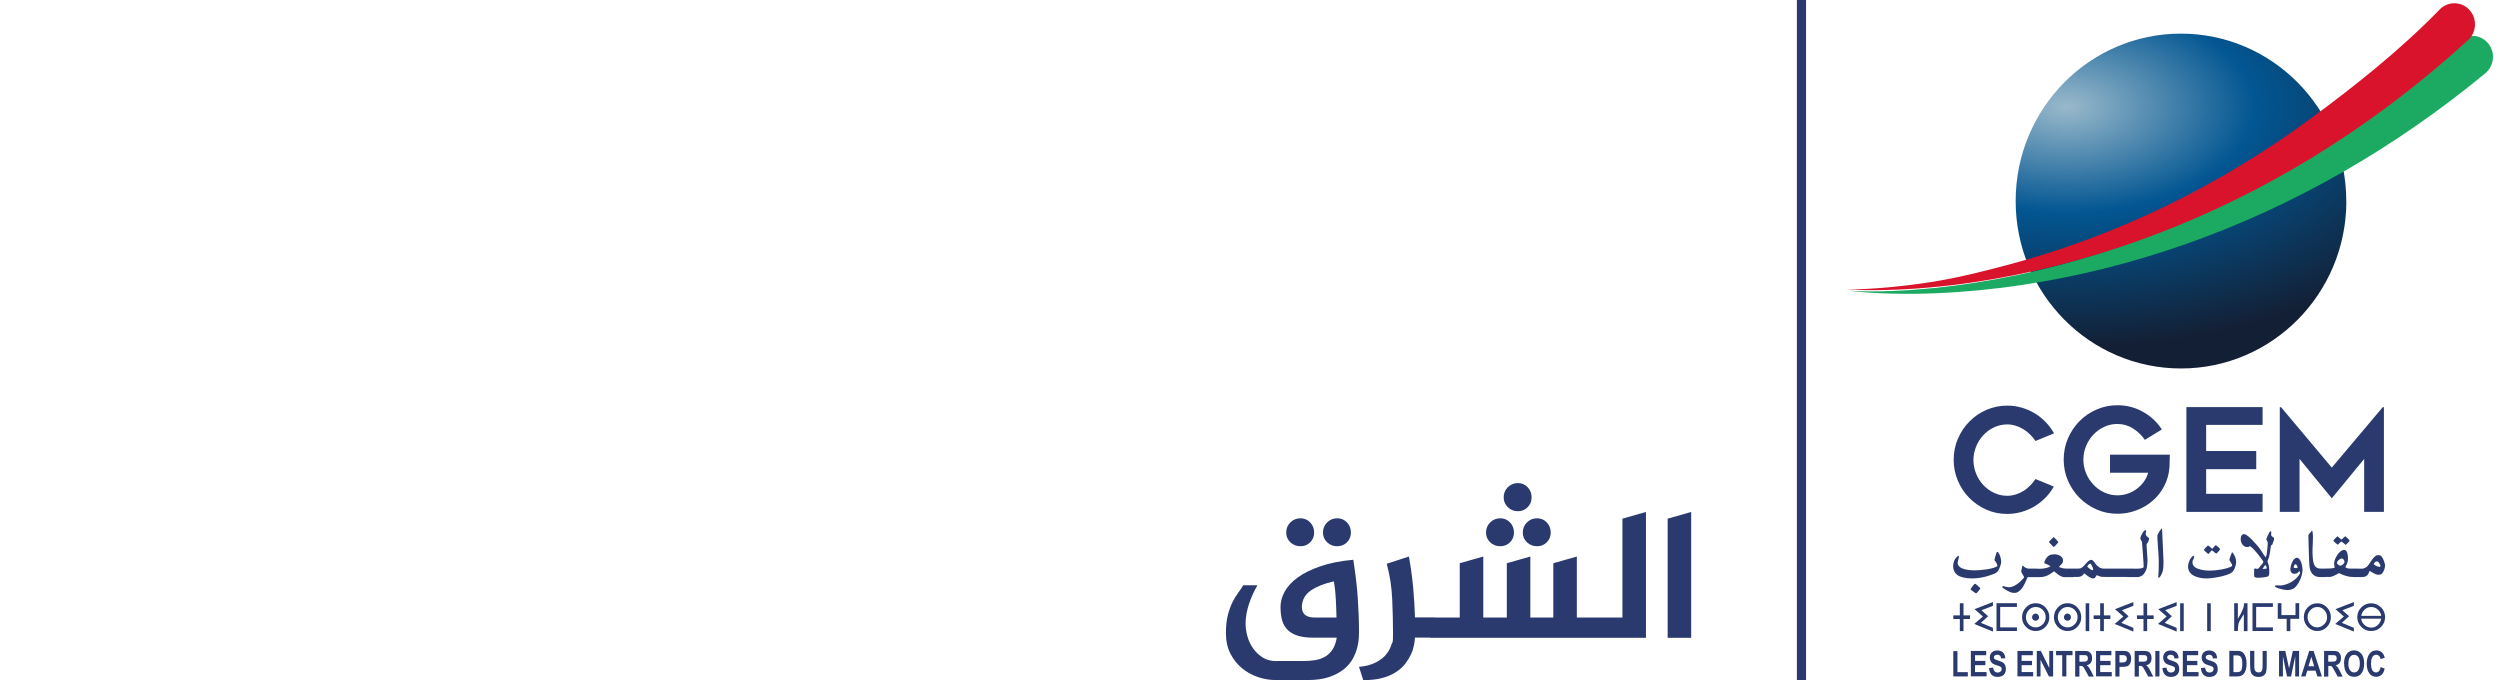 <svg width="544" height="148" viewBox="0 0 544 148" fill="none" xmlns="http://www.w3.org/2000/svg">
<path d="M362.88 112.86V138.78H368V111.4L362.88 112.86ZM347.66 138.78H358.16V111.4L353.04 112.86V134.38H347.68V138.78H347.66ZM328.1 110.36C328.7 110.96 329.44 111.24 330.3 111.24C331.16 111.24 331.84 110.94 332.42 110.36C333 109.76 333.28 109.06 333.28 108.22C333.28 107.38 333 106.62 332.42 106.02C331.84 105.42 331.14 105.12 330.3 105.12C329.46 105.12 328.7 105.42 328.1 106.02C327.5 106.62 327.2 107.36 327.2 108.22C327.2 109.08 327.5 109.76 328.1 110.36ZM332.26 118C332.86 118.58 333.6 118.86 334.46 118.86C335.32 118.86 336 118.58 336.58 118C337.16 117.42 337.44 116.72 337.44 115.88C337.44 115.04 337.16 114.28 336.58 113.68C336 113.08 335.3 112.78 334.46 112.78C333.62 112.78 332.86 113.08 332.26 113.68C331.66 114.28 331.36 115.02 331.36 115.88C331.36 116.74 331.66 117.42 332.26 118ZM324.26 118C324.86 118.58 325.6 118.86 326.46 118.86C327.32 118.86 328 118.58 328.58 118C329.16 117.42 329.44 116.72 329.44 115.88C329.44 115.04 329.16 114.28 328.58 113.68C328 113.08 327.3 112.78 326.46 112.78C325.62 112.78 324.86 113.08 324.26 113.68C323.66 114.28 323.36 115.02 323.36 115.88C323.36 116.74 323.66 117.42 324.26 118ZM311.16 138.78H348.86V134.38H343.12V121.1L338 122.56V134.38H333V121.1L327.88 122.56V134.38H322.76V121.1L317.64 122.56V134.38H311.18V138.78H311.16ZM301.76 122.7C302.44 125.2 302.82 127.74 302.94 130.3C303.06 132.88 303.12 135.38 303.12 137.84C303.12 140.3 303.02 139.52 302.8 140.2C302.58 140.88 302.3 141.48 301.96 141.98C301.6 142.48 301.22 142.9 300.76 143.26C300.3 143.62 299.86 143.9 299.4 144.14C298.32 144.68 297.1 145 295.72 145.1L296.64 148C298.26 148 299.64 147.84 300.82 147.52C302 147.2 302.98 146.76 303.8 146.22C304.62 145.68 305.28 145.08 305.8 144.4C306.32 143.72 306.72 143.06 307.04 142.38C307.36 141.7 307.56 141.04 307.68 140.4C307.8 139.76 307.88 139.2 307.9 138.74H312.34V134.34H307.9C307.84 132.38 307.72 130.26 307.52 128C307.32 125.74 307 123.44 306.58 121.1L301.74 122.68L301.76 122.7ZM288.78 118C289.38 118.58 290.12 118.86 290.98 118.86C291.84 118.86 292.52 118.58 293.1 118C293.68 117.42 293.96 116.72 293.96 115.88C293.96 115.04 293.68 114.28 293.1 113.68C292.52 113.08 291.82 112.78 290.98 112.78C290.14 112.78 289.38 113.08 288.78 113.68C288.18 114.28 287.88 115.02 287.88 115.88C287.88 116.74 288.18 117.42 288.78 118ZM280.78 118C281.38 118.58 282.12 118.86 282.98 118.86C283.84 118.86 284.52 118.58 285.1 118C285.68 117.42 285.96 116.72 285.96 115.88C285.96 115.04 285.68 114.28 285.1 113.68C284.52 113.08 283.82 112.78 282.98 112.78C282.14 112.78 281.38 113.08 280.78 113.68C280.18 114.28 279.88 115.02 279.88 115.88C279.88 116.74 280.18 117.42 280.78 118ZM277.78 143.86C276.6 143.86 275.58 143.6 274.74 143.06C273.9 142.52 273.2 141.84 272.64 141.04C272.08 140.24 271.68 139.36 271.42 138.4C271.16 137.44 271.04 136.56 271.04 135.72C271.04 134.32 271.3 132.86 271.8 131.36C272.32 129.86 272.92 128.52 273.62 127.36H270.52C270.22 127.88 269.86 128.42 269.42 129C269 129.58 268.58 130.26 268.18 131.04C267.8 131.82 267.46 132.76 267.18 133.84C266.9 134.94 266.76 136.22 266.76 137.74C266.76 139.5 267.1 141 267.76 142.28C268.42 143.56 269.28 144.62 270.32 145.46C271.36 146.3 272.54 146.94 273.82 147.36C275.1 147.78 276.36 147.98 277.6 147.98H284.42C286.36 147.98 287.98 147.76 289.28 147.3C290.58 146.84 291.66 146.26 292.5 145.56C293.34 144.86 293.98 144.08 294.42 143.24C294.86 142.4 295.18 141.58 295.36 140.82C295.54 140.06 295.66 139.38 295.68 138.78C295.7 138.18 295.72 137.8 295.72 137.6C295.72 135.08 295.62 132.52 295.44 129.94C295.26 127.38 294.92 124.66 294.48 121.8C291.68 122.06 289.28 122.54 287.28 123.24C285.28 123.92 283.64 124.74 282.36 125.68C281.08 126.62 280.14 127.64 279.54 128.74C278.94 129.84 278.64 130.94 278.64 132.06C278.64 133.18 278.76 134.18 279 135.02C279.24 135.86 279.66 136.56 280.24 137.12C280.82 137.68 281.58 138.08 282.5 138.36C283.42 138.64 284.58 138.76 285.96 138.76H290.88C290.7 139.86 290.36 140.74 289.92 141.4C289.46 142.06 288.92 142.58 288.26 142.94C287.62 143.3 286.88 143.54 286.08 143.66C285.28 143.78 284.42 143.84 283.54 143.84H277.84L277.78 143.86ZM286.18 134.38C285.16 134.38 284.42 134.18 283.96 133.78C283.5 133.38 283.28 132.78 283.28 132C283.34 130.52 284 129.34 285.26 128.48C286.52 127.62 288.2 126.96 290.26 126.5C290.48 127.82 290.62 129.14 290.68 130.46C290.74 131.78 290.8 133.08 290.82 134.38H286.18Z" fill="#2A3A6F"/>
<path d="M392 0V148" stroke="#2A3A6F" stroke-width="2" stroke-miterlimit="10"/>
<path d="M510.568 43.748C510.568 63.878 494.448 80.18 474.588 80.18C454.728 80.18 438.608 63.878 438.608 43.748C438.608 23.619 454.708 7.317 474.568 7.317C494.428 7.317 510.548 23.639 510.548 43.748H510.568Z" fill="url(#paint0_radial_6_1515)"/>
<path d="M402.588 63.27C405.668 63.453 408.728 63.432 411.808 63.311C414.868 63.189 417.928 62.967 420.988 62.663C427.088 62.035 433.148 61.063 439.148 59.807C451.128 57.276 462.828 53.55 474.068 48.791C485.308 44.032 496.088 38.24 506.268 31.557C516.448 24.874 526.028 17.28 534.928 8.997C536.768 7.296 539.608 7.418 541.288 9.281C542.968 11.144 542.848 14.04 541.008 15.761C540.948 15.822 540.888 15.883 540.808 15.944C531.048 23.983 520.668 31.213 509.768 37.45C498.868 43.688 487.448 48.953 475.688 53.084C463.928 57.236 451.808 60.253 439.548 62.075C433.428 62.967 427.248 63.574 421.088 63.817C418.008 63.939 414.908 63.979 411.828 63.898C408.748 63.817 405.668 63.675 402.608 63.291" fill="#1CAA63"/>
<path d="M401.528 62.967C404.608 63.007 407.668 62.805 410.728 62.541C413.788 62.258 416.828 61.893 419.848 61.428C425.908 60.496 431.028 59.18 436.948 57.62C448.768 54.481 460.268 50.168 471.248 44.862C482.228 39.536 492.688 33.218 502.508 26.008C512.328 18.819 522.388 10.8 530.868 2.071C532.608 0.269 535.468 0.249 537.228 2.031C538.988 3.813 539.008 6.709 537.268 8.511C537.208 8.572 537.148 8.633 537.088 8.694C527.748 17.219 517.748 24.955 507.188 31.739C496.628 38.523 485.488 44.356 473.948 49.074C462.408 53.813 450.488 57.438 438.348 59.868C432.288 61.083 426.168 61.995 420.008 62.541C416.928 62.825 413.868 63.007 410.788 63.088C407.708 63.169 404.628 63.169 401.568 62.946" fill="#D8132B"/>
<path d="M472.155 99.035L472.16 98.913L472.12 98.933H459.14V102.862H467.44C467.24 103.571 466.92 104.239 466.48 104.847C466.04 105.454 465.52 105.961 464.92 106.406C464.34 106.852 463.68 107.176 462.96 107.419C462.24 107.662 461.5 107.783 460.72 107.783C459.7 107.783 458.74 107.56 457.84 107.135C456.94 106.71 456.16 106.143 455.5 105.434C454.84 104.725 454.3 103.895 453.92 102.963C453.54 102.032 453.34 101.019 453.34 100.007C453.34 98.994 453.54 98.022 453.92 97.07C454.3 96.139 454.84 95.308 455.5 94.6C456.16 93.891 456.94 93.324 457.84 92.899C458.74 92.473 459.7 92.251 460.72 92.251C461.96 92.251 463.1 92.575 464.16 93.243C465.2 93.911 466.06 94.741 466.72 95.713L470.42 93.445C469.38 91.846 468.02 90.57 466.32 89.618C464.64 88.666 462.78 88.18 460.74 88.18C459.14 88.18 457.64 88.484 456.22 89.112C454.8 89.719 453.56 90.57 452.5 91.643C451.44 92.716 450.6 93.972 449.98 95.41C449.36 96.847 449.06 98.387 449.06 100.007C449.06 101.627 449.36 103.146 449.98 104.583C450.6 106.001 451.44 107.257 452.5 108.33C453.56 109.383 454.8 110.234 456.22 110.861C457.64 111.489 459.14 111.793 460.74 111.793C462.18 111.793 463.58 111.55 464.9 111.044C466.22 110.558 467.38 109.869 468.4 108.978C469.42 108.107 470.26 107.054 470.9 105.819C471.56 104.583 471.94 103.267 472.06 101.829C472.1 101.667 472.1 101.404 472.1 101.1C472.1 100.797 472.1 100.452 472.12 100.128C472.12 99.797 472.137 99.433 472.155 99.035Z" fill="#2A3A6F"/>
<path d="M446.905 105.877L446.96 105.778V105.9L446.905 105.877Z" fill="#2A3A6F"/>
<path d="M442.92 104.239L446.905 105.877C446.416 106.75 445.834 107.546 445.14 108.249C444.42 108.978 443.62 109.626 442.76 110.153C441.88 110.679 440.94 111.084 439.92 111.388C438.9 111.671 437.86 111.833 436.76 111.833C435.16 111.833 433.66 111.53 432.24 110.902C430.82 110.274 429.58 109.423 428.54 108.37C427.48 107.297 426.64 106.042 426.04 104.624C425.42 103.186 425.12 101.667 425.12 100.047C425.12 98.427 425.42 96.908 426.04 95.471C426.66 94.033 427.5 92.777 428.54 91.724C429.6 90.651 430.84 89.8 432.24 89.193C433.64 88.585 435.16 88.261 436.76 88.261C437.84 88.261 438.9 88.403 439.92 88.707C440.94 88.99 441.88 89.415 442.76 89.942C443.64 90.468 444.42 91.096 445.14 91.846C445.86 92.575 446.46 93.405 446.96 94.296L442.92 95.957C442.6 95.45 442.2 94.984 441.76 94.559C441.32 94.114 440.84 93.749 440.3 93.405C439.76 93.081 439.2 92.818 438.6 92.635C438 92.453 437.38 92.352 436.76 92.352C435.74 92.352 434.78 92.575 433.88 93C432.98 93.425 432.22 93.992 431.56 94.701C430.9 95.41 430.38 96.24 430 97.172C429.62 98.123 429.42 99.095 429.42 100.108C429.42 101.121 429.62 102.133 430 103.065C430.38 103.996 430.92 104.826 431.56 105.535C432.22 106.244 433 106.811 433.88 107.236C434.78 107.662 435.74 107.884 436.76 107.884C437.4 107.884 438.02 107.783 438.6 107.601C439.2 107.419 439.76 107.155 440.3 106.831C440.84 106.507 441.32 106.102 441.76 105.657C442.2 105.211 442.58 104.745 442.92 104.239Z" fill="#2A3A6F"/>
<path d="M480.06 92.453V98.144H490.96V102.093H480.06V107.459H492.34V111.388H475.76V88.585H492.34V92.453H480.06Z" fill="#2A3A6F"/>
<path d="M518.74 111.388V88.605H518.48L507.4 101.748L496.36 88.605H496.08V111.388H500.38V99.865L507.4 108.431L514.44 99.865V111.388H518.74Z" fill="#2A3A6F"/>
<path fill-rule="evenodd" clip-rule="evenodd" d="M518.1 120.967C518.52 121.27 519 122.566 519 123.154L518.98 123.194C518.98 123.66 518.6 124.612 518.24 124.875C517.84 125.179 517.26 125.078 516.86 124.916C516.48 124.733 516.08 124.49 515.7 124.247C515.576 124.261 515.519 124.428 515.456 124.61C515.427 124.693 515.398 124.779 515.36 124.855C515.18 125.28 514.6 125.564 514.14 125.564H512.12C512.067 125.564 512.017 125.557 511.971 125.543H511.9C510.8 125.543 509.48 124.997 509.02 124.713C508.986 124.699 508.818 124.791 508.586 124.917C508.134 125.163 507.436 125.543 507 125.543H505.94L505.96 125.564H504.76C503.38 125.564 502.68 124.511 502.54 123.275C502.46 122.566 502.3 117.22 502.3 116.491C502.3 116.369 502.516 116.119 502.737 115.863C502.845 115.738 502.955 115.612 503.04 115.499C503.08 115.499 503.16 115.499 503.18 115.539C503.36 116.32 503.3 117.528 503.245 118.641C503.215 119.259 503.186 119.848 503.2 120.319L503.21 120.523C503.284 122.025 503.352 123.409 504.5 123.68C504.671 123.711 504.878 123.721 505.041 123.723C505.046 123.723 505.051 123.723 505.056 123.722C505.071 123.721 505.085 123.721 505.1 123.721H505.92C506.82 123.721 507.16 123.721 508.02 123.559C508.02 123.387 507.976 123.135 507.941 122.935C507.919 122.804 507.9 122.696 507.9 122.647C507.9 121.594 509.04 119.65 510.1 119.65C510.88 119.65 510.92 121.189 510.92 121.432C510.92 122.141 510.86 122.485 510.42 123.235C510.18 123.62 511.06 123.721 511.32 123.721H513.1C513.15 123.721 513.196 123.728 513.24 123.741H514.14C514.26 123.741 514.84 123.518 515.06 123.295C515.355 123.005 515.572 122.668 515.794 122.323C516.1 121.848 516.416 121.356 516.96 120.946C517.24 120.744 517.84 120.724 518.1 120.967ZM517.941 123.26C517.959 123.251 517.978 123.242 518 123.235H518.04C517.98 122.951 517.7 122.445 517.48 122.242C517.32 122.121 516.94 122.161 516.82 122.283C516.737 122.367 516.663 122.481 516.593 122.59C516.561 122.638 516.531 122.685 516.5 122.728C516.8 123.052 517.28 123.296 517.72 123.336C517.795 123.349 517.839 123.322 517.891 123.29C517.906 123.28 517.923 123.27 517.941 123.26ZM509.26 123.093C509.54 123.093 510.16 122.647 510.16 122.263C510.16 122.02 509.98 121.534 509.54 121.534C509.2 121.534 508.52 122.08 508.52 122.465C508.52 122.728 508.98 123.093 509.26 123.093Z" fill="#2A3A6F"/>
<path d="M510.34 116.694C510.64 116.937 511.26 117.504 511.26 117.625H511.28C511.28 117.738 510.888 118.12 510.607 118.393C510.534 118.464 510.469 118.527 510.42 118.577C510.328 118.503 510.218 118.405 510.105 118.306C509.85 118.082 509.583 117.848 509.5 117.848C509.38 117.848 508.96 118.273 508.72 118.536C508.62 118.496 507.76 117.848 507.76 117.625C507.76 117.524 508.34 116.937 508.62 116.694C508.826 116.843 509.043 117.035 509.254 117.224C509.285 117.251 509.316 117.278 509.346 117.305C509.365 117.322 509.385 117.339 509.404 117.356L509.48 117.423C509.643 117.316 509.765 117.195 509.887 117.073C510.02 116.942 510.153 116.809 510.34 116.694Z" fill="#2A3A6F"/>
<path fill-rule="evenodd" clip-rule="evenodd" d="M499.8 121.372C500.64 121.372 501.02 123.133 501.02 123.863H501.04C501.04 124.997 500.5 126.718 499.4 127.832C499.04 128.176 498.36 128.399 497.76 128.399C497.1 128.399 495.7 128.095 495.08 127.69C494.86 127.447 495.18 127.366 495.64 127.366C495.69 127.366 495.785 127.376 495.88 127.386C495.974 127.396 496.07 127.406 496.12 127.406C497.3 127.406 499.16 126.617 500.1 125.341C500.24 125.159 500.5 124.814 500.5 124.673C500.5 124.551 500.44 124.409 500.34 124.268L500.321 124.288C499.974 124.659 499.791 124.855 499.28 124.855C498.52 124.855 498.38 124.247 498.38 123.782C498.38 123.377 498.86 121.372 499.8 121.372ZM499.617 123.62C499.735 123.625 499.96 123.633 499.96 123.397C499.96 123.275 499.72 122.789 499.5 122.789C499.22 122.789 499.1 123.356 499.1 123.478C499.24 123.62 499.38 123.62 499.58 123.62C499.59 123.62 499.603 123.62 499.617 123.62Z" fill="#2A3A6F"/>
<path fill-rule="evenodd" clip-rule="evenodd" d="M494.862 117.067L494.88 117.078L494.82 117.099C494.897 117.379 494.713 117.827 494.552 118.222C494.503 118.34 494.457 118.454 494.42 118.557C494.382 118.595 494.327 118.609 494.267 118.625C494.233 118.634 494.196 118.643 494.16 118.658C494.08 119.509 493.92 120.42 493.76 121.169C493.72 121.323 493.628 121.549 493.547 121.748C493.468 121.943 493.4 122.111 493.4 122.161C493.4 122.202 493.445 122.329 493.501 122.49C493.585 122.731 493.696 123.048 493.72 123.255C493.76 123.518 493.8 124.085 493.8 124.207C493.8 124.229 493.8 124.253 493.801 124.277L493.803 124.346C493.812 124.594 493.824 124.915 493.64 125.321C493.5 125.604 491.74 125.726 491.28 125.726C491.08 125.726 490.5 125.645 490.5 125.361V123.822C490.54 123.782 490.62 123.701 490.74 123.701C490.8 123.701 490.88 123.726 490.96 123.751C491.04 123.776 491.12 123.802 491.18 123.802C491.418 123.802 491.729 123.361 491.866 123.168C491.89 123.134 491.908 123.108 491.92 123.093C491.976 123.009 492.061 122.92 492.149 122.829C492.251 122.723 492.356 122.615 492.42 122.506C492.42 122.482 492.433 122.448 492.448 122.408C492.471 122.346 492.5 122.267 492.5 122.182L492.418 122.065C491.944 121.389 490.73 119.659 489.64 118.84C489.57 118.84 489.521 118.871 489.461 118.909C489.368 118.967 489.248 119.043 488.98 119.043C488.18 119.043 487.58 118.192 487.58 117.382C487.58 116.937 487.64 116.228 488.32 116.228C489.12 116.228 491.1 118.597 491.58 119.185C491.871 119.565 492.148 119.998 492.423 120.429C492.601 120.709 492.779 120.987 492.96 121.25C493.08 121.25 493.22 120.724 493.24 120.622C493.36 119.853 493.46 118.435 493.46 118.314C493.46 117.813 493.331 117.67 493.237 117.566C493.183 117.506 493.14 117.458 493.14 117.362C493.14 117.261 493.58 116.228 493.8 115.843C493.815 115.831 493.833 115.815 493.852 115.796C493.87 115.779 493.889 115.759 493.909 115.738C493.979 115.666 494.057 115.585 494.12 115.56C494.263 115.718 494.237 115.945 494.212 116.157C494.199 116.27 494.186 116.379 494.2 116.471C494.258 116.686 494.688 116.957 494.862 117.067ZM493.18 123.761L493.22 123.498H493.24C493.24 123.377 493.06 123.073 492.92 122.931C492.68 123.214 492.46 123.559 492.32 123.802C492.96 123.761 492.98 123.761 493.18 123.761Z" fill="#2A3A6F"/>
<path d="M485.7 120.136C486.26 120.683 486.76 121.939 486.54 122.728L486.56 122.708C486.532 122.801 486.505 122.901 486.476 123.004C486.327 123.555 486.146 124.223 485.54 124.632C484.48 125.361 481.44 125.867 480.14 125.867C478.84 125.867 476.12 125.503 476.12 123.255C476.12 122.607 476.5 121.493 477.16 121.007C477.4 120.886 477.44 120.987 477.44 121.25C477.44 121.394 477.377 121.502 477.304 121.629C477.202 121.805 477.08 122.015 477.08 122.404C477.08 124.126 480.44 124.166 480.84 124.166C482.1 124.166 484.52 123.863 485.68 123.194C485.7 123.093 485.72 122.951 485.68 122.809C485.611 122.65 485.47 122.438 485.345 122.248C485.214 122.051 485.1 121.879 485.1 121.817C485.1 121.696 485.46 120.663 485.7 120.136Z" fill="#2A3A6F"/>
<path d="M482.16 118.638C482.26 118.638 483.1 119.387 483.1 119.509L483.08 119.529C483.08 119.65 482.36 120.46 482.24 120.46C482.192 120.46 482.008 120.304 481.815 120.14C481.604 119.96 481.383 119.772 481.32 119.772C481.239 119.772 481.021 120.021 480.814 120.258C480.715 120.372 480.618 120.483 480.54 120.562C480.18 120.278 479.58 119.772 479.58 119.65C479.58 119.529 480.36 118.698 480.48 118.698C480.559 118.698 480.902 119.003 481.18 119.251C481.253 119.316 481.322 119.377 481.38 119.428C481.467 119.34 481.569 119.223 481.671 119.106C481.876 118.872 482.08 118.638 482.16 118.638Z" fill="#2A3A6F"/>
<path d="M470.46 115.033C470.52 115.598 470.778 122.137 470.78 122.181C470.78 122.372 470.775 123.543 470.66 124.085C470.58 124.49 470.08 125.705 469.76 125.726C469.74 125.726 469.6 125.726 469.64 125.341C469.72 124.713 469.74 123.782 469.74 123.113C469.74 122.976 469.74 122.855 469.741 122.747C469.741 122.636 469.742 122.539 469.743 122.45C469.744 122.255 469.745 122.104 469.743 121.953C469.738 121.434 469.703 120.915 469.546 118.611L469.46 117.342C469.46 117.327 469.458 117.294 469.455 117.249C469.442 117.052 469.415 116.624 469.48 116.41C469.511 116.283 469.653 116.045 469.78 115.83C469.815 115.771 469.85 115.714 469.88 115.661L469.926 115.594C470.081 115.369 470.46 114.817 470.46 115.033Z" fill="#2A3A6F"/>
<path fill-rule="evenodd" clip-rule="evenodd" d="M467.62 117.076L467.68 117.119L467.62 117.159C467.7 117.524 467.34 118.111 467.1 118.395V118.78L467.3 121.878C467.3 121.979 467.26 122.931 467.18 123.336C467.1 124.045 466.54 125.138 465.84 125.402C465.72 125.442 465.34 125.564 465.34 125.564H462.96C462.934 125.564 462.907 125.557 462.881 125.543H458.1C458.061 125.543 458.025 125.536 457.992 125.523H457.3C457.112 125.49 456.85 125.388 456.634 125.304C456.459 125.235 456.314 125.179 456.26 125.179C456.176 125.179 456.127 125.279 456.067 125.403C455.968 125.604 455.839 125.867 455.48 125.867C454.967 125.867 454.397 125.429 453.925 125.066C453.771 124.948 453.628 124.838 453.5 124.754C453.18 125.341 452.68 125.543 452.08 125.543H451.16L451.14 125.584H449.24C448.51 125.584 447.898 125.077 447.341 124.616C447.211 124.508 447.084 124.404 446.96 124.308C445.88 125.118 445.12 125.584 443.74 125.584H441.22C441.11 125.77 441.004 126.022 440.884 126.309C440.545 127.115 440.094 128.191 439.12 128.804C438.74 129.067 438.26 129.047 437.8 128.966C437.32 128.844 436.44 128.399 435.76 127.872C435.64 127.71 435.74 127.467 436.02 127.548C436.118 127.574 436.212 127.602 436.305 127.63C436.727 127.757 437.126 127.876 437.7 127.71C438.46 127.508 439.42 126.86 440.22 125.928C440.23 125.916 440.24 125.904 440.251 125.891C440.261 125.879 440.272 125.867 440.283 125.855C440.357 125.771 440.44 125.677 440.44 125.584C440.44 125.499 440.33 125.324 440.203 125.122C440.028 124.843 439.82 124.511 439.82 124.288C439.82 124.166 439.98 123.498 440.08 123.093C440.152 123.032 440.26 123.14 440.383 123.261C440.465 123.342 440.552 123.429 440.64 123.478C440.82 123.579 441.2 123.721 441.32 123.721H443.12C443.18 123.721 443.234 123.735 443.282 123.761H444.02C444.52 123.761 445.68 123.579 446.16 123.255C445.988 123.013 445.639 122.878 445.307 122.75C445.139 122.685 444.975 122.621 444.84 122.546C444.84 121.797 445.72 120.683 446.42 120.683C446.509 120.683 446.661 120.658 446.795 120.636C446.901 120.618 446.996 120.602 447.04 120.602C447.92 120.602 449.1 121.129 448.9 122.202C448.846 122.548 448.517 122.862 448.16 123.201L448.04 123.316C448.22 123.579 449.18 123.721 449.54 123.721H452.36C452.84 123.721 453.12 123.458 453.46 123.113C453.552 123.026 453.666 122.896 453.791 122.753C454.073 122.43 454.416 122.038 454.72 121.898C455.28 121.635 455.64 122.141 456.02 122.728C456.38 123.235 457.02 123.721 457.7 123.721H464.2C464.237 123.721 464.273 123.728 464.306 123.741H464.58C464.635 123.741 464.697 123.742 464.764 123.743C465.298 123.749 466.14 123.759 466.46 123.417C466.46 123.093 466.44 122.668 466.42 122.303C466.377 121.748 466.331 121.085 466.284 120.415C466.221 119.52 466.157 118.612 466.1 117.929C466.092 117.832 466.033 117.751 465.965 117.658C465.862 117.518 465.74 117.35 465.74 117.058C465.74 116.795 466.44 115.317 466.88 115.357C466.92 115.398 467 115.479 467 115.519C467 115.606 466.971 115.739 466.945 115.863C466.922 115.97 466.9 116.07 466.9 116.127C466.9 116.565 467.29 116.842 467.62 117.076ZM454.266 123.378C454.542 123.637 455.187 124.245 455.48 124.004V123.984C455.48 123.68 455.14 122.89 454.88 122.627C454.52 122.688 454.2 123.154 454.2 123.316L454.232 123.346L454.266 123.378Z" fill="#2A3A6F"/>
<path d="M446.88 116.856C447.22 117.139 447.58 117.564 447.92 117.969C447.68 118.293 447.02 119.023 446.9 119.023C446.823 119.023 446.452 118.617 446.112 118.246C446.009 118.133 445.908 118.023 445.82 117.929C446.14 117.564 446.5 117.2 446.88 116.856Z" fill="#2A3A6F"/>
<path d="M430.918 127.992L430.92 127.994V127.974C430.92 127.976 430.92 127.979 430.92 127.981C430.919 127.985 430.919 127.988 430.918 127.992Z" fill="#2A3A6F"/>
<path d="M429.74 127.022C429.974 127.022 430.875 127.948 430.918 127.992C430.878 128.244 430.097 129.128 430 129.128C429.919 129.128 429.44 128.765 429.059 128.478C428.973 128.412 428.89 128.35 428.82 128.298C428.82 128.237 428.82 128.115 428.9 128.014C429.12 127.69 429.62 127.022 429.74 127.022Z" fill="#2A3A6F"/>
<path d="M434.72 120.096C435.24 120.643 435.6 122.06 435.4 122.769L435.36 122.789L435.353 122.817C435.249 123.219 435.006 124.157 434.4 124.612C434.057 124.855 433.389 125.069 432.814 125.252C432.72 125.283 432.628 125.312 432.54 125.341C430.76 125.888 428.4 126.11 426.62 125.483C425.6 125.138 425 124.268 425 123.194C425 122.769 425.18 121.959 425.46 121.594C425.56 121.453 426.26 120.521 426.26 121.21C426.26 121.27 426.19 121.544 426.12 121.817C426.05 122.091 425.98 122.364 425.98 122.425C425.98 124.112 429.149 124.106 429.69 124.106L429.72 124.106C430.78 124.106 433.72 123.863 434.64 123.174C434.58 122.688 434.36 122.323 434.02 121.959C433.96 121.748 434.201 121.019 434.369 120.51C434.426 120.336 434.475 120.189 434.5 120.096H434.72Z" fill="#2A3A6F"/>
<path fill-rule="evenodd" clip-rule="evenodd" d="M510.36 142.797C510.16 143.223 510.06 143.769 510.06 144.438H510.08C510.08 145.349 510.3 146.058 510.72 146.584C511.1 147.05 511.6 147.273 512.26 147.273C512.92 147.273 513.42 147.05 513.8 146.584C514.22 146.058 514.44 145.308 514.44 144.397C514.44 143.486 514.26 142.777 513.84 142.271C513.42 141.764 512.9 141.521 512.26 141.521C511.8 141.521 511.44 141.643 511.12 141.845C510.8 142.048 510.56 142.372 510.36 142.797ZM511.36 145.835C511.12 145.511 511 145.045 511 144.397H511.02C511.02 143.749 511.12 143.263 511.36 142.959C511.58 142.656 511.88 142.494 512.26 142.494C512.64 142.494 512.94 142.656 513.16 142.959C513.38 143.283 513.5 143.749 513.5 144.397C513.5 145.045 513.36 145.551 513.14 145.855C512.92 146.159 512.62 146.321 512.26 146.321C511.9 146.321 511.6 146.159 511.36 145.835Z" fill="#2A3A6F"/>
<path d="M432.82 145.369L433.7 145.268C433.8 145.976 434.12 146.341 434.68 146.341C434.96 146.341 435.18 146.26 435.32 146.118C435.48 145.976 435.56 145.794 435.56 145.571C435.56 145.45 435.54 145.328 435.48 145.247C435.42 145.166 435.34 145.085 435.22 145.025C435.1 144.964 434.84 144.863 434.4 144.741C434.02 144.62 433.72 144.498 433.56 144.356C433.4 144.215 433.24 144.032 433.14 143.81C433.04 143.587 432.98 143.344 432.98 143.081C432.98 142.777 433.04 142.514 433.18 142.271C433.32 142.027 433.5 141.845 433.74 141.724C433.98 141.602 434.28 141.541 434.62 141.541C435.14 141.541 435.56 141.683 435.86 141.987C436.16 142.271 436.32 142.696 436.34 143.243L435.44 143.283C435.4 142.979 435.32 142.777 435.18 142.655C435.04 142.534 434.86 142.473 434.62 142.473C434.38 142.473 434.18 142.534 434.06 142.635C433.92 142.736 433.86 142.858 433.86 143.02C433.86 143.182 433.92 143.303 434.04 143.405C434.16 143.506 434.44 143.627 434.86 143.749C435.32 143.891 435.64 144.032 435.86 144.174C436.06 144.316 436.22 144.518 436.32 144.741C436.42 144.964 436.48 145.268 436.48 145.592C436.48 146.078 436.34 146.483 436.04 146.807C435.74 147.131 435.28 147.293 434.66 147.293C433.56 147.293 432.94 146.665 432.82 145.389V145.369Z" fill="#2A3A6F"/>
<path d="M428.86 141.643V147.172H432.28V146.24H429.76V144.741H432.02V143.81H429.76V142.575H432.2V141.643H428.86Z" fill="#2A3A6F"/>
<path d="M425.04 141.683V147.192H428.2V146.26H425.94V141.683H425.04Z" fill="#2A3A6F"/>
<path d="M439 141.643V147.172H442.42V146.24H439.9V144.741H442.16V143.81H439.9V142.575H442.34V141.643H439Z" fill="#2A3A6F"/>
<path d="M443.2 147.192V141.643H444.08L445.92 145.349V141.643H446.76V147.192H445.84L444.02 143.567V147.192H443.2Z" fill="#2A3A6F"/>
<path d="M448.74 142.575V147.192H449.64V142.575H450.98V141.643H447.4V142.575H448.74Z" fill="#2A3A6F"/>
<path fill-rule="evenodd" clip-rule="evenodd" d="M451.56 147.192V141.643H453.48C453.96 141.643 454.32 141.683 454.52 141.785C454.72 141.886 454.9 142.048 455.04 142.311C455.18 142.554 455.24 142.858 455.24 143.202C455.24 143.628 455.14 143.992 454.94 144.255C454.74 144.519 454.44 144.681 454.06 144.762C454.26 144.903 454.42 145.065 454.54 145.227C454.66 145.389 454.84 145.693 455.06 146.139L455.6 147.232H454.52L453.86 146.017C453.62 145.572 453.46 145.308 453.38 145.187C453.3 145.086 453.2 145.005 453.12 144.964C453.04 144.924 452.88 144.903 452.66 144.903H452.48V147.232H451.58L451.56 147.192ZM452.48 143.972H453.16C453.58 143.972 453.84 143.972 453.94 143.911C454.06 143.871 454.14 143.81 454.22 143.688C454.3 143.567 454.32 143.425 454.32 143.243C454.32 143.061 454.28 142.919 454.22 142.818C454.16 142.716 454.06 142.635 453.94 142.595C453.86 142.575 453.6 142.554 453.2 142.554H452.48V143.972Z" fill="#2A3A6F"/>
<path d="M456.1 141.643V147.172H459.52V146.24H457V144.741H459.26V143.81H457V142.575H459.44V141.643H456.1Z" fill="#2A3A6F"/>
<path fill-rule="evenodd" clip-rule="evenodd" d="M460.3 141.643H461.76C462.3 141.643 462.66 141.663 462.82 141.724C463.08 141.805 463.3 141.987 463.48 142.271C463.66 142.554 463.74 142.919 463.74 143.364C463.74 143.769 463.66 144.093 463.52 144.377C463.38 144.64 463.18 144.843 462.96 144.944C462.74 145.045 462.34 145.106 461.8 145.106H461.2V147.212H460.3V141.643ZM461.2 144.154H461.7C462.04 144.154 462.26 144.134 462.38 144.073C462.5 144.033 462.6 143.931 462.68 143.81C462.76 143.688 462.8 143.526 462.8 143.344C462.8 143.162 462.76 143 462.68 142.878C462.6 142.757 462.5 142.676 462.38 142.615C462.26 142.575 462.02 142.554 461.64 142.554H461.2V144.154Z" fill="#2A3A6F"/>
<path fill-rule="evenodd" clip-rule="evenodd" d="M464.5 141.643V147.192L464.52 147.232H465.42V144.903H465.6C465.82 144.903 465.98 144.924 466.06 144.964C466.14 145.005 466.24 145.086 466.32 145.187C466.4 145.308 466.56 145.572 466.8 146.017L467.46 147.232H468.54L468 146.139C467.78 145.693 467.6 145.389 467.48 145.227C467.36 145.065 467.2 144.903 467 144.762C467.38 144.681 467.68 144.519 467.88 144.255C468.08 143.992 468.18 143.628 468.18 143.202C468.18 142.858 468.12 142.554 467.98 142.311C467.84 142.048 467.66 141.886 467.46 141.785C467.26 141.683 466.9 141.643 466.42 141.643H464.5ZM466.08 143.972H465.4V142.554H466.12C466.52 142.554 466.78 142.575 466.86 142.595C466.98 142.635 467.08 142.716 467.14 142.818C467.2 142.919 467.24 143.061 467.24 143.243C467.24 143.425 467.22 143.567 467.14 143.688C467.06 143.81 466.98 143.871 466.86 143.911C466.76 143.972 466.5 143.972 466.08 143.972Z" fill="#2A3A6F"/>
<path d="M469 147.192V141.643H469.9V147.192H469Z" fill="#2A3A6F"/>
<path d="M471.42 145.268L470.54 145.369V145.389C470.66 146.665 471.28 147.293 472.38 147.293C473 147.293 473.46 147.131 473.76 146.807C474.06 146.483 474.2 146.078 474.2 145.592C474.2 145.268 474.14 144.964 474.04 144.741C473.94 144.518 473.78 144.316 473.58 144.174C473.36 144.032 473.04 143.891 472.58 143.749C472.16 143.627 471.88 143.506 471.76 143.405C471.64 143.303 471.58 143.182 471.58 143.02C471.58 142.858 471.64 142.736 471.78 142.635C471.9 142.534 472.1 142.473 472.34 142.473C472.58 142.473 472.76 142.534 472.9 142.655C473.04 142.777 473.12 142.979 473.16 143.283L474.06 143.243C474.04 142.696 473.88 142.271 473.58 141.987C473.28 141.683 472.86 141.541 472.34 141.541C472 141.541 471.7 141.602 471.46 141.724C471.22 141.845 471.04 142.027 470.9 142.271C470.76 142.514 470.7 142.777 470.7 143.081C470.7 143.344 470.76 143.587 470.86 143.81C470.96 144.032 471.12 144.215 471.28 144.356C471.44 144.498 471.74 144.62 472.12 144.741C472.56 144.863 472.82 144.964 472.94 145.025C473.06 145.085 473.14 145.166 473.2 145.247C473.26 145.328 473.28 145.45 473.28 145.571C473.28 145.794 473.2 145.976 473.04 146.118C472.9 146.26 472.68 146.341 472.4 146.341C471.84 146.341 471.52 145.976 471.42 145.268Z" fill="#2A3A6F"/>
<path d="M474.98 147.172V141.643H478.32V142.575H475.88V143.81H478.14V144.741H475.88V146.24H478.4V147.172H474.98Z" fill="#2A3A6F"/>
<path d="M479.82 145.268L478.94 145.369L478.92 145.389C479.04 146.665 479.66 147.293 480.76 147.293C481.38 147.293 481.84 147.131 482.14 146.807C482.44 146.483 482.58 146.078 482.58 145.592C482.58 145.268 482.52 144.984 482.42 144.741C482.32 144.518 482.16 144.316 481.96 144.174C481.74 144.032 481.42 143.891 480.96 143.749C480.54 143.627 480.26 143.506 480.14 143.405C480.02 143.303 479.96 143.182 479.96 143.02C479.96 142.858 480.04 142.736 480.16 142.635C480.28 142.534 480.48 142.473 480.72 142.473C480.96 142.473 481.14 142.534 481.28 142.655C481.42 142.777 481.5 142.979 481.54 143.283L482.44 143.243C482.42 142.696 482.26 142.271 481.96 141.987C481.66 141.683 481.24 141.541 480.72 141.541C480.38 141.541 480.08 141.602 479.84 141.724C479.6 141.845 479.42 142.027 479.28 142.271C479.14 142.514 479.08 142.777 479.08 143.081C479.08 143.344 479.14 143.587 479.24 143.81C479.34 144.032 479.48 144.215 479.66 144.356C479.84 144.498 480.14 144.62 480.52 144.741C480.96 144.863 481.22 144.964 481.34 145.025C481.46 145.085 481.54 145.166 481.6 145.247C481.66 145.328 481.68 145.45 481.68 145.571C481.68 145.794 481.6 145.976 481.44 146.118C481.3 146.26 481.08 146.341 480.8 146.341C480.24 146.341 479.92 145.976 479.82 145.268Z" fill="#2A3A6F"/>
<path fill-rule="evenodd" clip-rule="evenodd" d="M485.1 141.623H486.76C487.18 141.623 487.5 141.663 487.7 141.764C487.92 141.866 488.1 142.028 488.28 142.251C488.46 142.473 488.6 142.777 488.7 143.121C488.8 143.486 488.86 143.931 488.86 144.458C488.86 144.944 488.8 145.349 488.7 145.713C488.6 146.078 488.46 146.341 488.3 146.564C488.14 146.767 487.94 146.929 487.7 147.03C487.46 147.131 487.16 147.192 486.8 147.192H485.1V141.623ZM486 142.615V146.26H486.68C486.98 146.26 487.18 146.24 487.32 146.179C487.46 146.118 487.56 146.037 487.64 145.936C487.72 145.835 487.8 145.653 487.84 145.41C487.9 145.167 487.92 144.843 487.92 144.458C487.92 144.073 487.9 143.729 487.84 143.486C487.78 143.243 487.7 143.061 487.58 142.919C487.46 142.777 487.32 142.696 487.14 142.656C487.02 142.615 486.76 142.615 486.4 142.615H486Z" fill="#2A3A6F"/>
<path d="M490.54 144.64V141.623H489.62V144.579C489.62 145.43 489.68 145.997 489.8 146.301C489.92 146.625 490.12 146.868 490.38 147.03C490.64 147.212 491.02 147.293 491.48 147.293C491.94 147.293 492.3 147.192 492.58 146.989C492.86 146.787 493.04 146.503 493.12 146.179C493.2 145.835 493.24 145.308 493.24 144.559V141.643H492.34V144.721C492.34 145.268 492.3 145.632 492.26 145.794C492.2 145.956 492.12 146.078 491.98 146.179C491.84 146.28 491.68 146.321 491.46 146.321C491.22 146.321 491.02 146.26 490.86 146.118C490.72 145.977 490.62 145.794 490.58 145.551C490.54 145.41 490.54 145.106 490.54 144.64Z" fill="#2A3A6F"/>
<path d="M495.92 147.192V141.643H497.28L498.1 145.43L498.92 141.643H500.28V147.192H499.44V142.818L498.54 147.192H497.66L496.76 142.818V147.192H495.92Z" fill="#2A3A6F"/>
<path fill-rule="evenodd" clip-rule="evenodd" d="M504.26 147.192H505.24L503.44 141.643H502.48L500.72 147.192H501.68L502.06 145.936H503.86L504.26 147.192ZM502.94 142.919L503.56 144.984H502.32L502.94 142.919Z" fill="#2A3A6F"/>
<path fill-rule="evenodd" clip-rule="evenodd" d="M505.72 147.192V141.643H507.64C508.12 141.643 508.48 141.683 508.68 141.785C508.88 141.886 509.06 142.048 509.2 142.311C509.34 142.554 509.4 142.858 509.4 143.202C509.4 143.628 509.3 143.992 509.1 144.255C508.9 144.519 508.6 144.681 508.22 144.762C508.42 144.903 508.58 145.065 508.7 145.227C508.82 145.389 509 145.693 509.22 146.139L509.76 147.232H508.68L508.02 146.017C507.78 145.572 507.62 145.308 507.54 145.187C507.46 145.086 507.36 145.005 507.28 144.964C507.2 144.924 507.04 144.903 506.82 144.903H506.64V147.232H505.74L505.72 147.192ZM506.62 143.972H507.3C507.72 143.972 507.98 143.972 508.08 143.911C508.2 143.871 508.28 143.81 508.36 143.688C508.44 143.567 508.46 143.425 508.46 143.243C508.46 143.061 508.42 142.919 508.36 142.818C508.3 142.716 508.2 142.635 508.08 142.595C508 142.575 507.74 142.554 507.34 142.554H506.62V143.972Z" fill="#2A3A6F"/>
<path d="M518.02 145.146L518.039 145.154C517.959 145.555 517.839 145.856 517.66 146.037C517.48 146.22 517.28 146.321 517.04 146.321C516.72 146.321 516.44 146.179 516.24 145.875C516.04 145.572 515.94 145.065 515.94 144.377C515.94 143.688 516.04 143.202 516.26 142.919C516.48 142.615 516.74 142.473 517.08 142.473C517.3 142.473 517.5 142.554 517.68 142.716C517.84 142.878 517.96 143.101 518.02 143.405L518.92 143.142C518.8 142.656 518.62 142.291 518.38 142.048C518.04 141.704 517.62 141.521 517.12 141.521C516.5 141.521 516 141.744 515.64 142.21C515.22 142.757 515 143.486 515 144.438C515 145.349 515.2 146.058 515.62 146.584C515.98 147.05 516.46 147.273 517.04 147.273C517.5 147.273 517.9 147.131 518.22 146.848C518.54 146.564 518.76 146.118 518.9 145.491L518.039 145.154L518.04 145.146H518.02Z" fill="#2A3A6F"/>
<path fill-rule="evenodd" clip-rule="evenodd" d="M515.96 131.274C516.8 131.274 517.52 131.578 518.12 132.186V132.165C518.72 132.773 519 133.502 519 134.332C518.98 135.163 518.68 135.851 518.1 136.438C517.5 137.026 516.78 137.309 515.96 137.309C515.14 137.309 514.42 137.026 513.84 136.438C513.26 135.851 512.94 135.163 512.94 134.332C512.94 133.482 513.24 132.753 513.82 132.165C514.4 131.578 515.12 131.274 515.96 131.274ZM517.52 132.732C517.082 132.31 516.566 132.087 515.97 132.084C515.374 132.087 514.858 132.31 514.44 132.753C514.08 133.117 513.88 133.543 513.82 134.008H518.16C518.1 133.543 517.88 133.117 517.52 132.732ZM514.42 135.912C514.86 136.337 515.38 136.56 515.96 136.56L515.94 136.58C516.56 136.58 517.08 136.357 517.5 135.912C517.86 135.527 518.08 135.102 518.14 134.616H513.8C513.84 135.102 514.06 135.527 514.42 135.912Z" fill="#2A3A6F"/>
<path d="M509.7 132.793L511.16 134.089L509.58 135.527L512.2 136.621V137.431L508.14 135.77L510.02 134.15L508.2 132.55L512.2 131.011V131.821L509.7 132.793Z" fill="#2A3A6F"/>
<path fill-rule="evenodd" clip-rule="evenodd" d="M504.24 131.274C505.06 131.274 505.76 131.558 506.34 132.165C506.92 132.773 507.2 133.482 507.2 134.332C507.18 135.163 506.9 135.851 506.32 136.438C505.76 137.026 505.04 137.309 504.24 137.309C503.44 137.309 502.76 137.026 502.18 136.438C501.62 135.851 501.32 135.163 501.32 134.332C501.3 133.482 501.58 132.753 502.16 132.165C502.72 131.578 503.42 131.274 504.24 131.274ZM504.24 136.519C504.8 136.499 505.3 136.276 505.72 135.851V135.871C506.14 135.446 506.38 134.92 506.38 134.332C506.38 133.725 506.16 133.178 505.74 132.732C505.32 132.287 504.84 132.084 504.26 132.084C503.66 132.084 503.16 132.307 502.74 132.753C502.32 133.198 502.12 133.725 502.12 134.353C502.14 134.94 502.36 135.446 502.76 135.871C503.16 136.297 503.66 136.519 504.24 136.519Z" fill="#2A3A6F"/>
<path d="M497.58 134.656H495.64V131.254H496.44V133.846H499.5V131.254H500.3V134.656H498.38V137.329H497.58V134.656Z" fill="#2A3A6F"/>
<path d="M490.94 136.519H494.58V137.309H490.14V131.254H494.58V132.064H490.94V136.519Z" fill="#2A3A6F"/>
<path d="M488.28 131.274H489.06V137.329H488.26V133.644L487.3 135.183C487.16 135.446 487.06 135.811 487.02 136.256C486.98 136.56 486.96 136.904 486.96 137.309H486.16V131.254H486.96V134.656C487.86 133.158 488.28 132.165 488.28 131.639V131.274Z" fill="#2A3A6F"/>
<path d="M480.28 131.274H481.06V137.329H480.28V131.274Z" fill="#2A3A6F"/>
<path d="M474.4 131.274H475.18V137.329H474.4V131.274Z" fill="#2A3A6F"/>
<path d="M471.14 132.793L472.6 134.089L471.02 135.527L473.64 136.621V137.431L469.58 135.77L471.46 134.15L469.64 132.55L473.64 131.011V131.821L471.14 132.793Z" fill="#2A3A6F"/>
<path d="M467.22 133.907H468.64V134.697H467.22V137.329H466.42V134.697H465V133.907H466.42V131.274H467.22V133.907Z" fill="#2A3A6F"/>
<path d="M461.72 132.793L463.18 134.089L461.6 135.527L464.22 136.621V137.431L460.16 135.77L462.04 134.15L460.22 132.55L464.22 131.011V131.821L461.72 132.793Z" fill="#2A3A6F"/>
<path d="M457.8 133.907H459.22V134.697H457.8V137.329H457V134.697H455.58V133.907H457V131.274H457.8V133.907Z" fill="#2A3A6F"/>
<path d="M453.84 131.274H454.62V137.329H453.84V131.274Z" fill="#2A3A6F"/>
<path d="M449.9 135.061C449.68 135.082 449.5 135.001 449.36 134.859L449.34 134.879C449.2 134.737 449.12 134.555 449.12 134.353C449.1 134.13 449.18 133.927 449.32 133.765C449.46 133.603 449.66 133.522 449.9 133.522C450.12 133.522 450.3 133.603 450.44 133.765C450.58 133.927 450.64 134.13 450.64 134.353C450.64 134.555 450.56 134.717 450.42 134.859C450.28 135.001 450.1 135.061 449.9 135.061Z" fill="#2A3A6F"/>
<path fill-rule="evenodd" clip-rule="evenodd" d="M449.9 131.254C450.72 131.254 451.44 131.558 452.02 132.165C452.6 132.773 452.88 133.502 452.88 134.332C452.88 135.163 452.58 135.851 452 136.438C451.42 137.026 450.72 137.309 449.9 137.309C449.08 137.309 448.4 137.026 447.82 136.438C447.24 135.851 446.94 135.163 446.94 134.332C446.94 133.482 447.22 132.773 447.8 132.165C448.38 131.558 449.08 131.254 449.9 131.254ZM449.9 136.519C450.5 136.519 451 136.297 451.42 135.871H451.44C451.86 135.446 452.08 134.92 452.08 134.332C452.1 133.705 451.88 133.178 451.46 132.732C451.02 132.287 450.52 132.084 449.92 132.084C449.32 132.084 448.8 132.307 448.4 132.753C447.98 133.198 447.78 133.725 447.78 134.332C447.78 134.92 448 135.446 448.4 135.871C448.8 136.297 449.3 136.519 449.9 136.519Z" fill="#2A3A6F"/>
<path d="M442.96 135.061C442.74 135.082 442.56 135.001 442.42 134.859L442.4 134.879C442.26 134.737 442.18 134.555 442.18 134.353C442.16 134.13 442.24 133.927 442.38 133.765C442.52 133.603 442.72 133.522 442.96 133.522C443.18 133.522 443.36 133.603 443.5 133.765C443.64 133.927 443.7 134.13 443.7 134.353C443.7 134.555 443.62 134.717 443.48 134.859C443.34 135.001 443.16 135.061 442.96 135.061Z" fill="#2A3A6F"/>
<path fill-rule="evenodd" clip-rule="evenodd" d="M442.96 131.254C443.78 131.254 444.5 131.558 445.08 132.165C445.66 132.773 445.94 133.502 445.94 134.332C445.94 135.163 445.64 135.851 445.06 136.438C444.48 137.026 443.78 137.309 442.96 137.309C442.14 137.309 441.46 137.026 440.88 136.438C440.3 135.851 440 135.163 440 134.332C440 133.482 440.28 132.773 440.86 132.165C441.44 131.558 442.14 131.254 442.96 131.254ZM442.96 136.519C443.56 136.519 444.06 136.297 444.48 135.871H444.5C444.92 135.446 445.14 134.92 445.14 134.332C445.16 133.705 444.94 133.178 444.52 132.732C444.08 132.287 443.58 132.084 442.98 132.084C442.38 132.084 441.86 132.307 441.46 132.753C441.04 133.198 440.84 133.725 440.84 134.332C440.84 134.92 441.06 135.446 441.46 135.871C441.86 136.297 442.36 136.519 442.96 136.519Z" fill="#2A3A6F"/>
<path d="M435.24 136.519H438.88V137.309H434.44V131.254H438.88V132.064H435.24V136.519Z" fill="#2A3A6F"/>
<path d="M431.16 132.793L432.62 134.089L431.04 135.527L433.66 136.621V137.431L429.6 135.77L431.48 134.15L429.66 132.55L433.66 131.011V131.821L431.16 132.793Z" fill="#2A3A6F"/>
<path d="M427.26 133.907H428.68V134.697H427.26V137.329H426.46V134.697H425.04V133.907H426.46V131.274H427.26V133.907Z" fill="#2A3A6F"/>
<defs>
<radialGradient id="paint0_radial_6_1515" cx="0" cy="0" r="1" gradientUnits="userSpaceOnUse" gradientTransform="translate(449.671 23.193) scale(95.151 53.652)">
<stop stop-color="#99B9CB"/>
<stop offset="0.43" stop-color="#025692"/>
<stop offset="0.98" stop-color="#131F34"/>
</radialGradient>
</defs>
</svg>
